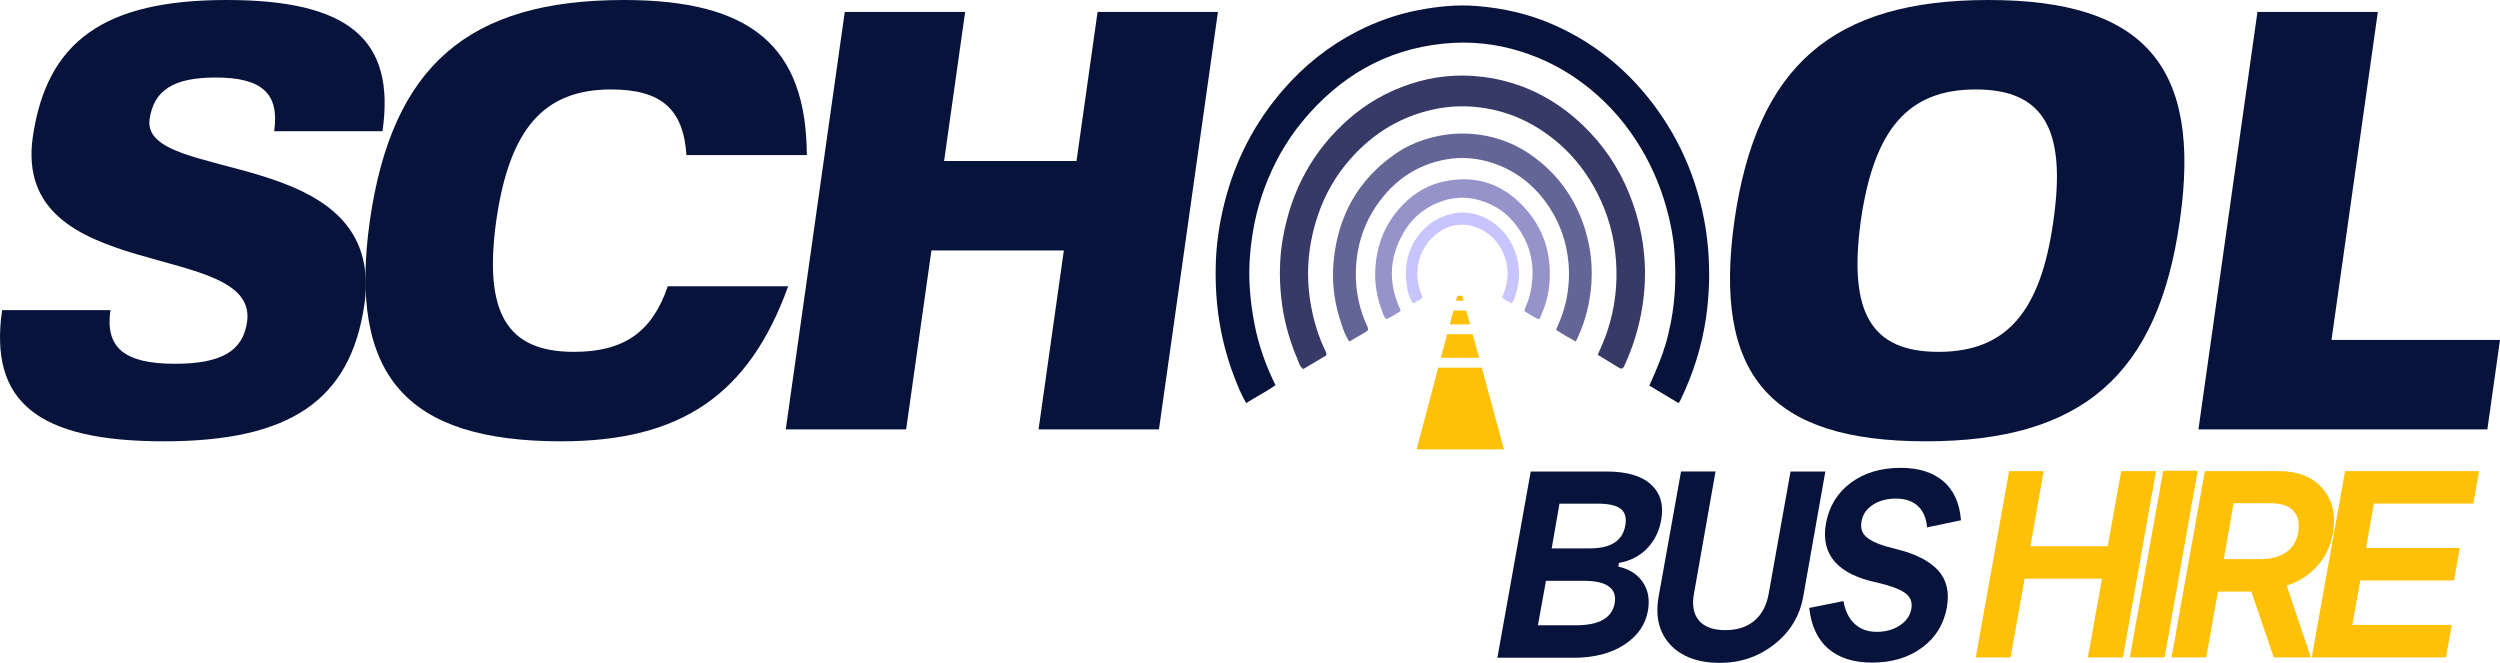 <svg width="264" height="70" viewBox="0 0 264 70" fill="none" xmlns="http://www.w3.org/2000/svg">
<g clip-path="url(#clip0_1_1505)">
<path d="M38.485 32.117C37.022 42.256 30.668 46.602 17.32 46.602C3.971 46.602 -1.176 42.447 0.223 32.747H11.663C11.091 36.714 13.126 38.415 18.462 38.415C23.355 38.415 25.643 37.093 26.089 34.006C27.36 25.189 1.237 30.229 3.461 14.482C4.927 4.346 11.027 0 23.93 0C36.833 0 41.79 4.155 40.391 13.855H28.952C29.523 9.888 27.681 8.187 22.788 8.187C18.337 8.187 16.242 9.509 15.796 12.596C14.843 19.524 40.837 15.114 38.488 32.12L38.485 32.117Z" fill="#07133B"/>
<path d="M83.232 30.229C79.099 41.69 71.917 46.602 59.268 46.602C42.807 46.602 36.768 39.611 39.056 23.301C41.408 6.991 49.417 0 65.878 0C79.352 0 85.138 4.912 85.202 16.373H72.489C72.171 11.525 69.819 9.446 64.544 9.446C57.423 9.446 53.8 13.601 52.405 23.301C51.07 32.998 53.486 37.156 60.603 37.156C65.878 37.156 68.866 35.077 70.518 30.229H83.232Z" fill="#07133B"/>
<path d="M115.901 1.259H128.614L122.386 45.343H109.672L112.342 26.452H98.358L95.688 45.343H82.975L89.207 1.259H101.92L99.696 17.003H113.68L115.904 1.259H115.901Z" fill="#07133B"/>
<path d="M170.961 59.442L170.9 59.834C172.053 60.095 172.915 60.641 173.479 61.475C174.047 62.309 174.226 63.303 174.026 64.468C173.763 65.972 172.925 67.18 171.509 68.091C170.093 69.005 168.312 69.46 166.166 69.46H158.123L161.644 49.792H169.657C171.803 49.792 173.371 50.255 174.361 51.175C175.351 52.096 175.706 53.342 175.422 54.905C175.219 56.087 174.729 57.085 173.949 57.899C173.168 58.712 172.174 59.228 170.958 59.449L170.961 59.442ZM162.401 66.028H166.44C168.869 66.028 170.224 65.258 170.508 63.711C170.65 62.928 170.448 62.339 169.9 61.937C169.353 61.535 168.484 61.334 167.291 61.334H163.253L162.405 66.025L162.401 66.028ZM163.858 57.909H167.896C170.103 57.909 171.346 57.109 171.63 55.501C171.772 54.701 171.617 54.112 171.161 53.743C170.704 53.372 169.89 53.188 168.717 53.188H164.679L163.858 57.909Z" fill="#07133B"/>
<path d="M181.16 49.79L178.883 62.691C178.66 63.913 178.839 64.86 179.413 65.533C179.991 66.206 180.917 66.541 182.191 66.541C183.465 66.541 184.469 66.21 185.256 65.55C186.047 64.887 186.551 63.936 186.774 62.694L189.082 49.793H192.755L190.417 63.026C190.052 65.051 189.041 66.719 187.382 68.031C185.723 69.344 183.79 70 181.583 70C179.376 70 177.561 69.357 176.378 68.075C175.196 66.792 174.783 65.108 175.148 63.022L177.517 49.79H181.16Z" fill="#07133B"/>
<path d="M205.593 64.134C205.269 65.918 204.394 67.338 202.968 68.389C201.542 69.441 199.784 69.97 197.703 69.97C195.739 69.97 194.191 69.478 193.059 68.496C191.927 67.515 191.258 66.079 191.055 64.197L194.668 63.474C194.85 64.515 195.246 65.319 195.851 65.881C196.459 66.444 197.236 66.722 198.189 66.722C199.142 66.722 199.93 66.498 200.619 66.046C201.305 65.593 201.71 65.017 201.832 64.318C201.974 63.578 201.741 62.998 201.133 62.59C200.524 62.178 199.554 61.823 198.22 61.522C194.049 60.641 192.251 58.565 192.816 55.297C193.14 53.493 194.009 52.059 195.425 50.998C196.841 49.937 198.601 49.404 200.707 49.404C202.609 49.404 204.11 49.876 205.215 50.817C206.317 51.761 206.938 53.134 207.08 54.939L203.498 55.692C203.417 54.711 203.093 53.958 202.528 53.436C201.961 52.913 201.193 52.652 200.22 52.652C199.247 52.652 198.429 52.873 197.76 53.315C197.091 53.757 196.699 54.336 196.577 55.06C196.435 55.823 196.662 56.419 197.26 56.848C197.858 57.279 198.841 57.655 200.22 57.976C202.265 58.478 203.742 59.225 204.651 60.216C205.56 61.207 205.874 62.516 205.59 64.14L205.593 64.134Z" fill="#07133B"/>
<path d="M212.163 49.749H215.806L214.411 57.688H222.575L224.001 49.749H227.675L224.184 69.418H220.48L221.967 61.117H213.802L212.315 69.418H208.642L212.163 49.749Z" fill="#FFC107"/>
<path d="M228.432 49.719H232.075L228.584 69.417H224.91L228.432 49.719Z" fill="#FFC107"/>
<path d="M229.31 69.418L232.832 49.749H240.631C242.676 49.749 244.224 50.366 245.275 51.598C246.326 52.83 246.691 54.4 246.366 56.306C246.123 57.648 245.572 58.8 244.71 59.764C243.849 60.725 242.774 61.418 241.476 61.84L244.024 69.418H240.108L237.739 62.47H234.217L232.974 69.418H229.3H229.31ZM234.836 59.041H238.661C239.814 59.041 240.736 58.8 241.422 58.318C242.108 57.836 242.534 57.136 242.696 56.212C242.858 55.251 242.69 54.497 242.196 53.955C241.699 53.413 240.875 53.141 239.722 53.141H235.866L234.836 59.034V59.041Z" fill="#FFC107"/>
<path d="M247.644 49.749H261.79L261.182 53.178H250.678L249.857 57.869H259.752L259.144 61.298H249.249L248.401 65.989H258.904L258.296 69.418H244.119L247.64 49.749H247.644Z" fill="#FFC107"/>
<path d="M230.189 23.301C227.901 39.611 219.828 46.602 203.366 46.602C186.905 46.602 180.866 39.611 183.154 23.301C185.506 6.991 193.515 0 209.977 0C226.438 0 232.541 6.991 230.189 23.301ZM216.84 23.301C218.239 13.604 215.759 9.446 208.642 9.446C201.525 9.446 197.899 13.601 196.503 23.301C195.168 32.998 197.584 37.156 204.701 37.156C211.818 37.156 215.505 33.001 216.84 23.301Z" fill="#07133B"/>
<path d="M264 35.897L262.665 45.343H232.156L238.387 1.259H251.101L246.207 35.894H264.003L264 35.897Z" fill="#07133B"/>
<path d="M180.174 33.44C179.734 36.534 178.798 39.48 177.436 42.296C177.392 42.386 177.325 42.467 177.257 42.567C176.22 41.944 175.203 41.338 174.172 40.719C174.408 40.18 174.621 39.698 174.848 39.179C174.848 39.179 174.841 39.179 174.841 39.175C175.297 38.127 175.858 36.678 176.166 35.298C176.166 35.291 176.166 35.285 176.169 35.278C176.179 35.241 176.186 35.204 176.196 35.167C176.896 32.335 177.034 29.452 176.821 26.559C176.71 25.025 176.406 23.515 175.997 22.025C175.294 19.464 174.233 17.073 172.783 14.84C171.215 12.429 169.285 10.356 166.953 8.652C165.02 7.236 162.912 6.164 160.607 5.441C157.941 4.601 155.22 4.326 152.452 4.604C146.288 5.223 141.395 8.136 137.519 12.841C135.758 14.977 134.447 17.371 133.497 19.949C132.679 22.179 132.213 24.496 132.007 26.867C131.797 29.301 132 31.699 132.45 34.093C132.913 36.56 133.764 38.81 134.694 40.675C133.717 41.362 132.639 41.901 131.605 42.567C131.064 41.68 130.702 40.732 130.334 39.791C129.858 38.569 129.482 37.314 129.178 36.038C128.55 33.413 128.32 30.754 128.381 28.059C128.431 25.799 128.756 23.589 129.31 21.399C130.435 16.936 132.487 12.955 135.515 9.466C137.732 6.911 140.33 4.838 143.355 3.295C145.403 2.247 147.552 1.493 149.82 1.061C151.837 0.676 153.865 0.472 155.909 0.633C158.752 0.854 161.499 1.48 164.121 2.642C168.599 4.631 172.192 7.654 175.027 11.605C176.554 13.735 177.768 16.028 178.66 18.479C179.562 20.957 180.13 23.505 180.363 26.14C180.579 28.588 180.515 31.015 180.174 33.44Z" fill="#07133B"/>
<path d="M168.724 37.471C169.495 37.94 170.211 38.382 170.934 38.817C171.188 38.971 171.357 38.998 171.526 38.636C172.472 36.604 173.107 34.491 173.449 32.274C174.074 28.206 173.577 24.275 172.053 20.475C170.941 17.703 169.292 15.265 167.109 13.186C164.155 10.376 160.661 8.635 156.606 8.12C154.007 7.788 151.428 8.039 148.917 8.87C146.501 9.67 144.342 10.892 142.439 12.559C138.607 15.914 136.359 20.143 135.481 25.102C135.112 27.175 135.072 29.258 135.288 31.357C135.521 33.63 136.106 35.8 136.995 37.893C137.15 38.258 137.231 38.69 137.623 38.974C138.438 38.489 139.252 38.003 140.043 37.535C140.097 37.36 140.05 37.223 139.989 37.103C139.198 35.495 138.698 33.801 138.401 32.037C137.863 28.866 138.147 25.759 139.171 22.728C139.908 20.549 141.04 18.56 142.571 16.819C145.075 13.969 148.171 12.124 151.955 11.441C153.824 11.106 155.683 11.173 157.518 11.552C159.302 11.92 160.975 12.616 162.523 13.594C165.213 15.295 167.234 17.585 168.673 20.395C169.816 22.621 170.465 24.985 170.647 27.476C170.836 30.041 170.542 32.546 169.728 34.99C169.451 35.824 169.093 36.62 168.721 37.468L168.724 37.471Z" fill="#373967"/>
<path d="M142.49 36.068C143.108 35.707 143.706 35.365 144.294 35.014C144.517 34.88 144.494 34.685 144.392 34.471C143.524 32.623 143.132 30.684 143.179 28.645C143.247 25.698 144.189 23.067 146.055 20.776C147.761 18.684 149.965 17.344 152.631 16.849C154.402 16.521 156.166 16.685 157.879 17.301C160.35 18.188 162.229 19.772 163.641 21.935C164.797 23.71 165.439 25.655 165.632 27.751C165.753 29.087 165.666 30.41 165.389 31.725C165.162 32.794 164.787 33.812 164.317 34.826C164.99 35.275 165.679 35.676 166.409 36.068C167.065 34.729 167.518 33.386 167.788 31.97C168.302 29.295 168.163 26.663 167.338 24.078C166.47 21.366 164.966 19.052 162.766 17.194C161.059 15.751 159.116 14.759 156.926 14.341C155.085 13.989 153.223 14.016 151.371 14.475C149.918 14.836 148.559 15.402 147.349 16.243C143.318 19.045 141.222 22.956 140.813 27.781C140.624 30.018 140.952 32.198 141.685 34.314C141.891 34.906 142.098 35.512 142.49 36.062V36.068Z" fill="#646597"/>
<path d="M147.893 32.84C147.887 32.777 147.893 32.737 147.88 32.71C146.488 29.706 146.711 26.81 148.539 24.058C149.989 21.875 152.952 20.405 155.71 21.014C157.39 21.386 158.775 22.173 159.846 23.462C161.779 25.786 162.249 28.441 161.502 31.337C161.371 31.853 161.11 32.322 160.965 32.85C161.472 33.135 161.911 33.497 162.53 33.724C162.567 33.664 162.621 33.594 162.655 33.514C163.151 32.402 163.506 31.243 163.611 30.035C163.854 27.249 163.226 24.66 161.445 22.461C159.154 19.631 156.207 18.386 152.523 19.156C150.509 19.578 148.907 20.666 147.613 22.203C146.373 23.673 145.636 25.367 145.349 27.276C145.055 29.204 145.247 31.062 145.957 32.874C146.069 33.159 146.116 33.477 146.41 33.694C146.954 33.483 147.42 33.139 147.9 32.84H147.893Z" fill="#9593C9"/>
<path d="M159.65 32.047C159.718 31.933 159.762 31.876 159.789 31.812C160.708 29.656 160.624 27.533 159.485 25.488C158.356 23.459 155.801 21.985 153.324 22.571C151.864 22.916 150.719 23.656 149.826 24.808C148.546 26.459 148.265 28.35 148.586 30.349C148.681 30.932 148.843 31.528 149.208 32.01C149.431 32.023 149.529 31.846 149.688 31.779C150.34 31.488 150.222 31.417 150.022 30.882C149.259 28.826 149.739 26.462 151.401 24.952C152.719 23.753 154.321 23.405 155.96 24.031C158.535 25.012 159.667 27.922 159.032 30.232C158.924 30.631 158.805 31.026 158.609 31.404C158.92 31.679 159.258 31.863 159.65 32.044V32.047Z" fill="#C8C5FE"/>
<path d="M154.554 31.762H153.753L153.889 31.24H154.416L154.554 31.762Z" fill="#FFC107"/>
<path d="M155.233 34.254H153.091L153.476 32.8H154.838L155.233 34.254Z" fill="#FFC107"/>
<path d="M156.193 37.786H152.155L152.814 35.294H155.514L156.193 37.786Z" fill="#FFC107"/>
<path d="M158.819 47.449H149.59L151.878 38.827H156.474L158.819 47.449Z" fill="#FFC107"/>
</g>
<defs>
<clipPath id="clip0_1_1505">
<rect width="264" height="70" fill="white"/>
</clipPath>
</defs>
</svg>
